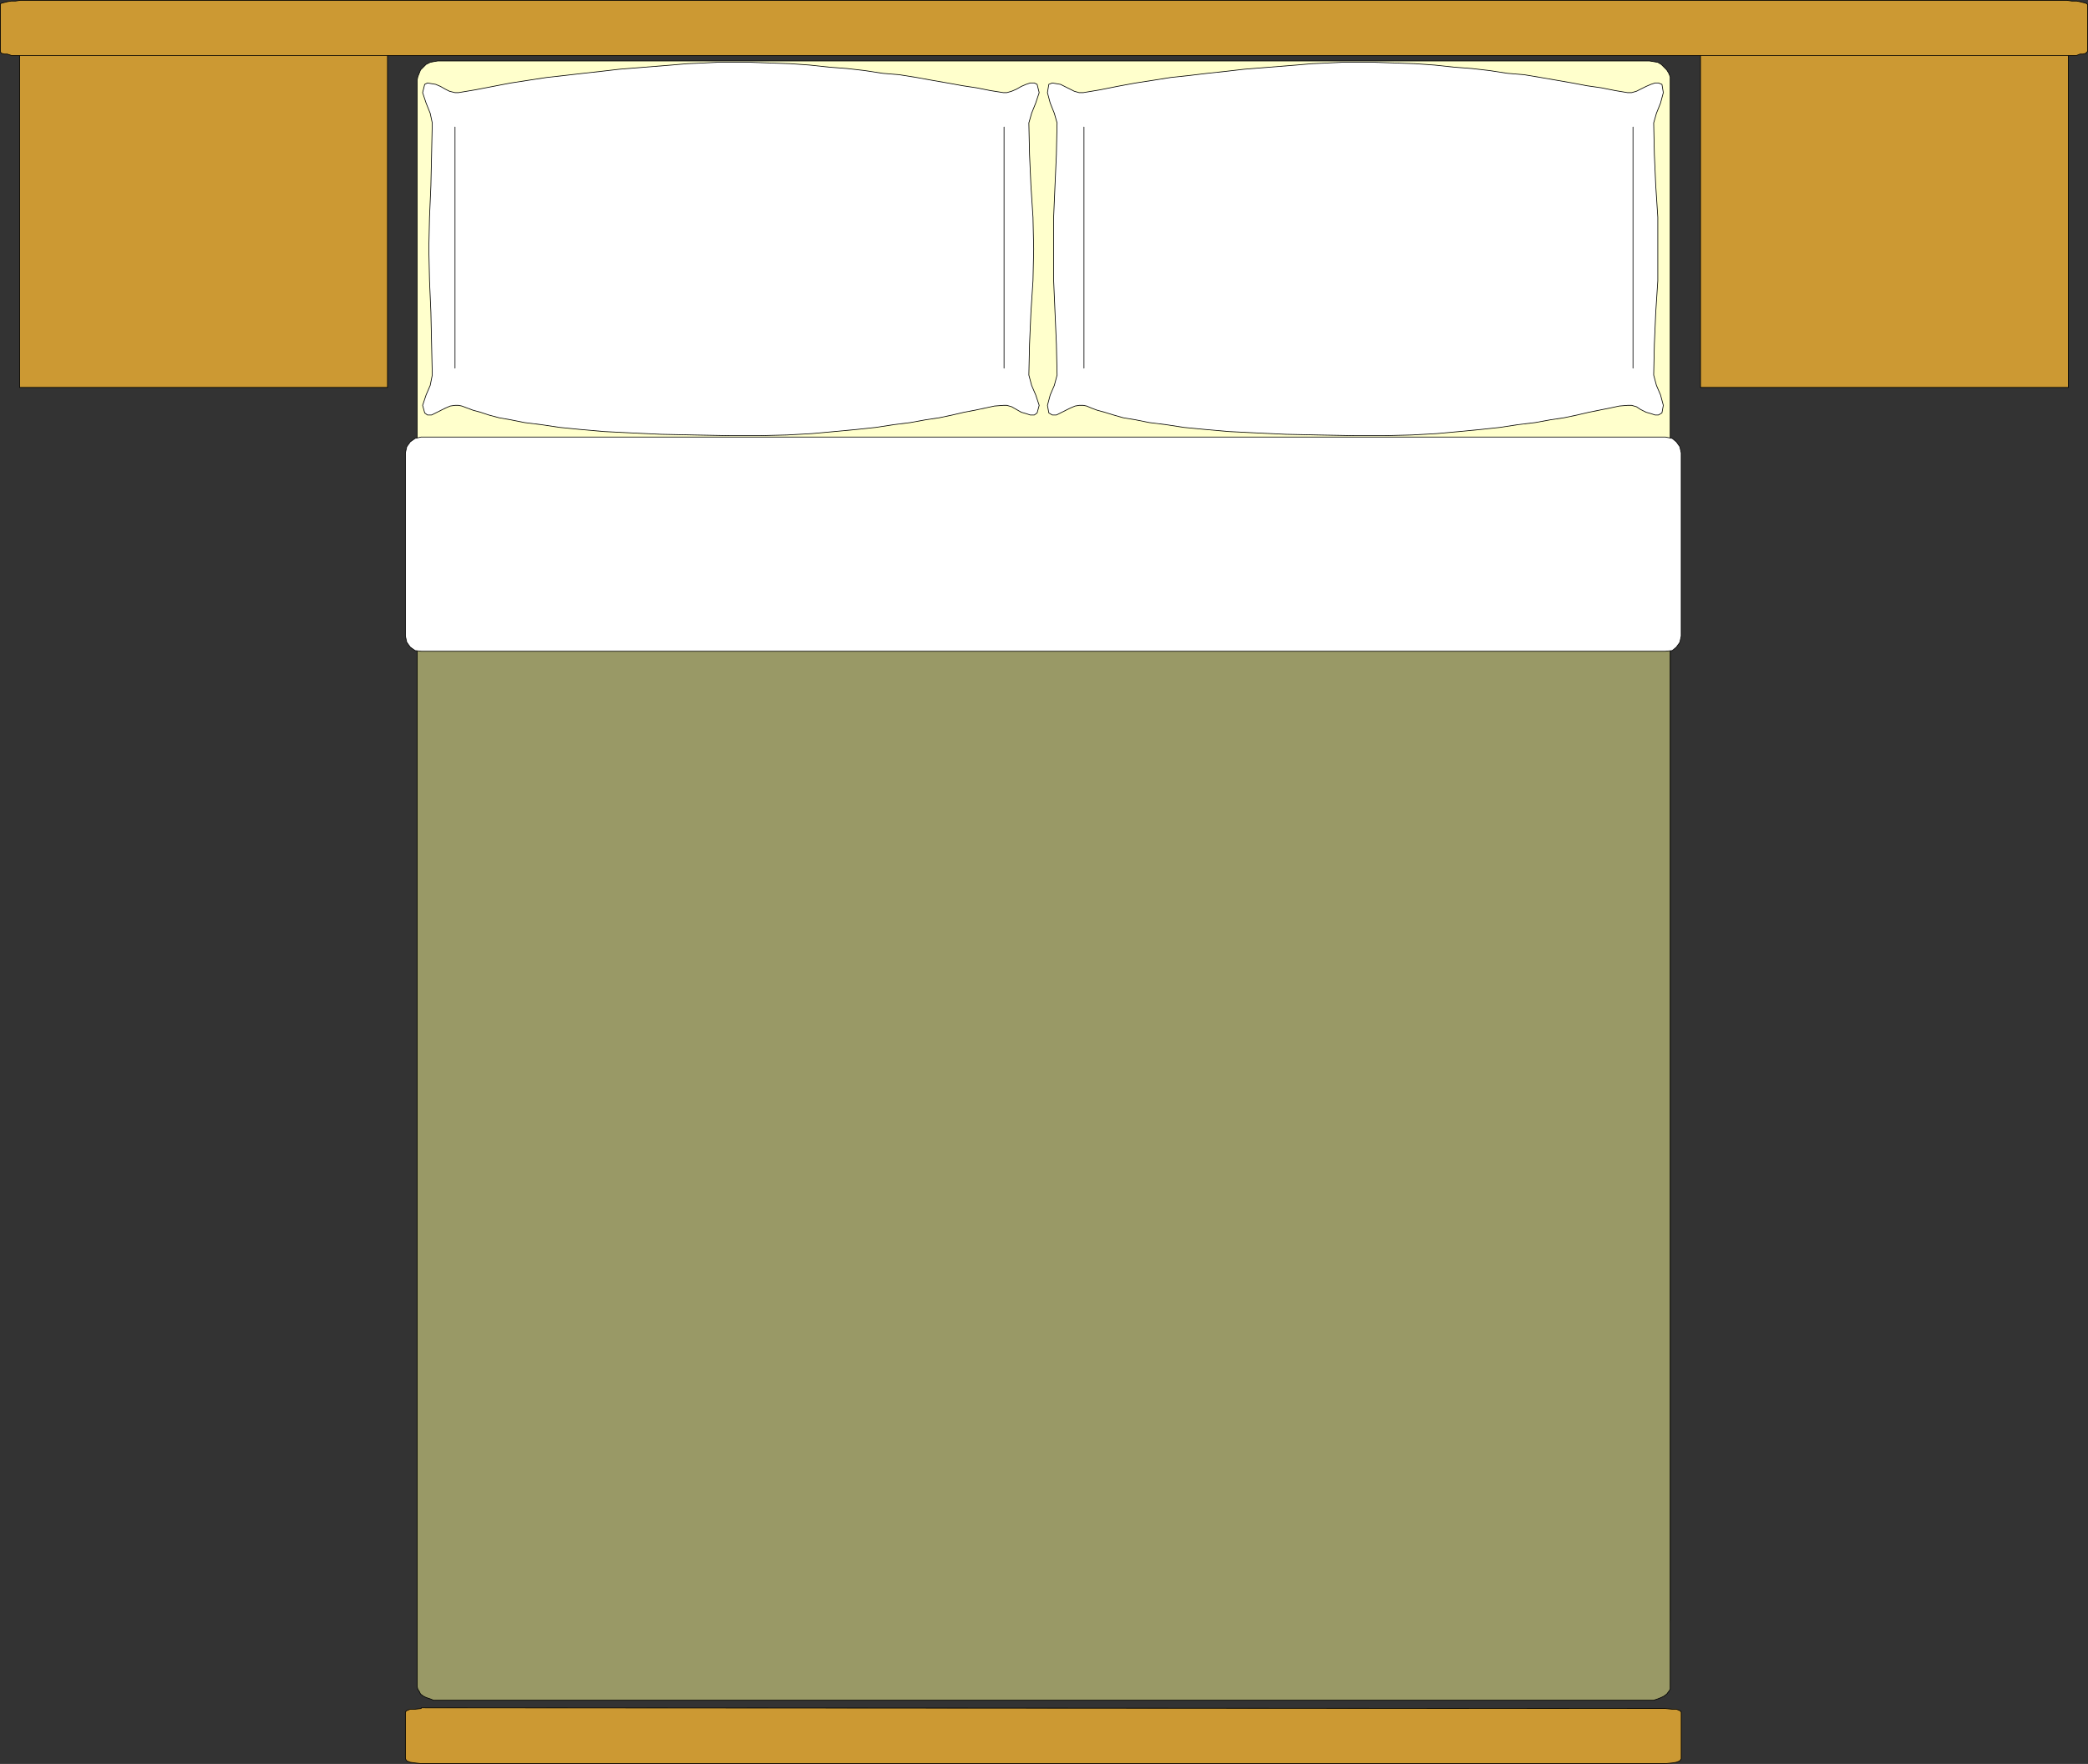 <?xml version="1.0" encoding="UTF-8" standalone="no"?>
<svg
   version="1.0"
   width="129.595mm"
   height="109.48mm"
   id="svg22"
   sodipodi:docname="Bed &amp; Headboard.wmf"
   xmlns:inkscape="http://www.inkscape.org/namespaces/inkscape"
   xmlns:sodipodi="http://sodipodi.sourceforge.net/DTD/sodipodi-0.dtd"
   xmlns="http://www.w3.org/2000/svg"
   xmlns:svg="http://www.w3.org/2000/svg">
  <rect width="100%" height="100%" fill="#333333" stroke="none"/>
  <sodipodi:namedview
     id="namedview22"
     pagecolor="#ffffff"
     bordercolor="#000000"
     borderopacity="0.25"
     inkscape:showpageshadow="2"
     inkscape:pageopacity="0.0"
     inkscape:pagecheckerboard="0"
     inkscape:deskcolor="#d1d1d1"
     inkscape:document-units="mm" />
  <defs
     id="defs1">
    <pattern
       id="WMFhbasepattern"
       patternUnits="userSpaceOnUse"
       width="6"
       height="6"
       x="0"
       y="0" />
  </defs>
  <path
     style="fill:#cc9933;fill-opacity:1;fill-rule:evenodd;stroke:none"
     d="M 90.9,90.883 H 4.606 V 9.452 H 90.9 V 90.883 Z"
     id="path1" />
  <path
     style="fill:none;stroke:#000000;stroke-width:0.162px;stroke-linecap:round;stroke-linejoin:round;stroke-miterlimit:4;stroke-dasharray:none;stroke-opacity:1"
     d="M 90.9,90.883 H 4.606 V 9.452 H 90.9 v 81.432 0"
     id="path2" />
  <path
     style="fill:#cc9933;fill-opacity:1;fill-rule:evenodd;stroke:none"
     d="m 485.203,90.883 h -86.294 V 9.452 h 86.294 z"
     id="path3" />
  <path
     style="fill:none;stroke:#000000;stroke-width:0.162px;stroke-linecap:round;stroke-linejoin:round;stroke-miterlimit:4;stroke-dasharray:none;stroke-opacity:1"
     d="m 485.203,90.883 h -86.294 V 9.452 h 86.294 v 81.432 0"
     id="path4" />
  <path
     style="fill:#ffffcc;fill-opacity:1;fill-rule:evenodd;stroke:none"
     d="m 102.697,14.299 h 284.254 l 0.97,0.162 0.97,0.162 0.808,0.485 0.646,0.646 0.646,0.646 0.485,0.808 0.323,0.808 v 0.808 360.464 0.808 l -0.323,0.808 -0.485,0.808 -0.646,0.808 -0.646,0.485 -0.808,0.485 -0.97,0.162 -0.97,0.162 H 102.697 l -0.97,-0.162 -0.808,-0.162 -0.97,-0.485 -0.646,-0.485 -0.646,-0.808 -0.323,-0.808 -0.323,-0.808 -0.162,-0.808 V 18.823 l 0.162,-0.808 0.323,-0.808 0.323,-0.808 0.646,-0.646 0.646,-0.646 0.97,-0.485 0.808,-0.162 z"
     id="path5" />
  <path
     style="fill:none;stroke:#000000;stroke-width:0.162px;stroke-linecap:round;stroke-linejoin:round;stroke-miterlimit:4;stroke-dasharray:none;stroke-opacity:1"
     d="m 102.697,14.299 h 284.254 l 0.97,0.162 0.97,0.162 0.808,0.485 0.646,0.646 0.646,0.646 0.485,0.808 0.323,0.808 v 0.808 360.464 0.808 l -0.323,0.808 -0.485,0.808 -0.646,0.808 -0.646,0.485 -0.808,0.485 -0.97,0.162 -0.97,0.162 H 102.697 l -0.97,-0.162 -0.808,-0.162 -0.97,-0.485 -0.646,-0.485 -0.646,-0.808 -0.323,-0.808 -0.323,-0.808 -0.162,-0.808 V 18.823 l 0.162,-0.808 0.323,-0.808 0.323,-0.808 0.646,-0.646 0.646,-0.646 0.97,-0.485 0.808,-0.162 0.97,-0.162 v 0"
     id="path6" />
  <path
     style="fill:#999966;fill-opacity:1;fill-rule:evenodd;stroke:none"
     d="m 102.697,134.992 h 284.254 0.97 l 0.97,0.162 0.808,0.485 0.646,0.162 0.646,0.646 0.485,0.323 0.323,0.808 v 0.646 257.382 0.646 l -0.323,0.485 -0.485,0.646 -0.646,0.485 -0.646,0.323 -0.808,0.323 -0.97,0.323 h -0.97 -284.254 -0.97 l -0.808,-0.323 -0.97,-0.323 -0.646,-0.323 -0.646,-0.485 -0.323,-0.646 -0.323,-0.485 -0.162,-0.646 V 138.224 l 0.162,-0.646 0.323,-0.808 0.323,-0.323 0.646,-0.646 0.646,-0.162 0.97,-0.485 0.808,-0.162 z"
     id="path7" />
  <path
     style="fill:none;stroke:#000000;stroke-width:0.162px;stroke-linecap:round;stroke-linejoin:round;stroke-miterlimit:4;stroke-dasharray:none;stroke-opacity:1"
     d="m 102.697,134.992 h 284.254 0.97 l 0.97,0.162 0.808,0.485 0.646,0.162 0.646,0.646 0.485,0.323 0.323,0.808 v 0.646 257.382 0.646 l -0.323,0.485 -0.485,0.646 -0.646,0.485 -0.646,0.323 -0.808,0.323 -0.97,0.323 h -0.97 -284.254 -0.97 l -0.808,-0.323 -0.97,-0.323 -0.646,-0.323 -0.646,-0.485 -0.323,-0.646 -0.323,-0.485 -0.162,-0.646 V 138.224 l 0.162,-0.646 0.323,-0.808 0.323,-0.323 0.646,-0.646 0.646,-0.162 0.97,-0.485 0.808,-0.162 h 0.97 v 0"
     id="path8" />
  <path
     style="fill:#ffffff;fill-opacity:1;fill-rule:evenodd;stroke:none"
     d="m 100.596,58.408 0.162,7.432 0.323,7.432 0.162,7.432 0.162,7.271 -0.485,2.424 -0.97,2.262 -0.808,2.424 0.485,1.777 0.646,0.485 h 0.97 l 0.97,-0.485 1.293,-0.646 0.97,-0.485 1.131,-0.485 1.131,-0.162 h 0.808 l 0.808,0.162 1.293,0.485 1.293,0.485 1.778,0.485 1.939,0.646 2.424,0.646 2.747,0.485 3.232,0.646 3.878,0.485 4.363,0.646 4.848,0.485 5.494,0.485 6.464,0.323 6.949,0.323 7.757,0.162 8.565,0.162 h 6.787 l 6.464,-0.162 5.818,-0.323 5.333,-0.485 5.171,-0.485 4.525,-0.485 4.202,-0.646 3.878,-0.485 3.555,-0.646 3.232,-0.485 3.07,-0.646 2.747,-0.646 2.586,-0.485 2.262,-0.485 2.262,-0.485 2.101,-0.162 h 0.808 l 1.131,0.323 1.131,0.646 1.131,0.646 1.131,0.323 0.97,0.323 h 0.97 l 0.646,-0.485 0.485,-1.777 -0.808,-2.424 -0.97,-2.262 -0.646,-2.424 0.162,-7.271 0.323,-7.432 0.485,-7.432 0.162,-7.432 -0.162,-7.432 -0.485,-7.432 -0.323,-7.271 -0.162,-7.432 0.646,-2.262 0.97,-2.424 0.808,-2.424 -0.485,-1.939 -0.646,-0.323 h -0.97 l -0.97,0.323 -1.131,0.485 -1.131,0.646 -1.131,0.485 -1.131,0.323 h -0.808 l -3.07,-0.485 -3.232,-0.646 -3.232,-0.485 -3.555,-0.646 -3.717,-0.646 -3.555,-0.646 -4.04,-0.646 -3.878,-0.323 -4.202,-0.646 -4.202,-0.485 -4.202,-0.323 -4.525,-0.485 -4.525,-0.323 -4.686,-0.162 -4.525,-0.162 h -4.848 -3.232 l -3.232,0.162 -3.717,0.162 -3.717,0.323 -4.04,0.323 -4.04,0.323 -4.04,0.323 -4.202,0.485 -4.363,0.485 -4.202,0.485 -4.363,0.485 -4.202,0.646 -4.202,0.646 -4.202,0.808 -4.202,0.808 -3.878,0.646 h -0.808 l -1.293,-0.323 -0.97,-0.485 -1.131,-0.646 -1.131,-0.485 -0.97,-0.162 -0.97,-0.162 -0.646,0.323 -0.485,1.939 0.808,2.424 0.97,2.424 0.485,2.262 -0.162,7.432 -0.162,7.271 -0.323,7.432 -0.162,7.432 z"
     id="path9" />
  <path
     style="fill:none;stroke:#000000;stroke-width:0.162px;stroke-linecap:round;stroke-linejoin:round;stroke-miterlimit:4;stroke-dasharray:none;stroke-opacity:1"
     d="m 100.596,58.408 0.162,7.432 0.323,7.432 0.162,7.432 0.162,7.271 -0.485,2.424 -0.97,2.262 -0.808,2.424 0.485,1.777 0.646,0.485 h 0.97 l 0.97,-0.485 1.293,-0.646 0.97,-0.485 1.131,-0.485 1.131,-0.162 h 0.808 l 0.808,0.162 1.293,0.485 1.293,0.485 1.778,0.485 1.939,0.646 2.424,0.646 2.747,0.485 3.232,0.646 3.878,0.485 4.363,0.646 4.848,0.485 5.494,0.485 6.464,0.323 6.949,0.323 7.757,0.162 8.565,0.162 h 6.787 l 6.464,-0.162 5.818,-0.323 5.333,-0.485 5.171,-0.485 4.525,-0.485 4.202,-0.646 3.878,-0.485 3.555,-0.646 3.232,-0.485 3.07,-0.646 2.747,-0.646 2.586,-0.485 2.262,-0.485 2.262,-0.485 2.101,-0.162 h 0.808 l 1.131,0.323 1.131,0.646 1.131,0.646 1.131,0.323 0.97,0.323 h 0.97 l 0.646,-0.485 0.485,-1.777 -0.808,-2.424 -0.97,-2.262 -0.646,-2.424 0.162,-7.271 0.323,-7.432 0.485,-7.432 0.162,-7.432 -0.162,-7.432 -0.485,-7.432 -0.323,-7.271 -0.162,-7.432 0.646,-2.262 0.97,-2.424 0.808,-2.424 -0.485,-1.939 -0.646,-0.323 h -0.97 l -0.97,0.323 -1.131,0.485 -1.131,0.646 -1.131,0.485 -1.131,0.323 h -0.808 l -3.07,-0.485 -3.232,-0.646 -3.232,-0.485 -3.555,-0.646 -3.717,-0.646 -3.555,-0.646 -4.04,-0.646 -3.878,-0.323 -4.202,-0.646 -4.202,-0.485 -4.202,-0.323 -4.525,-0.485 -4.525,-0.323 -4.686,-0.162 -4.525,-0.162 h -4.848 -3.232 l -3.232,0.162 -3.717,0.162 -3.717,0.323 -4.04,0.323 -4.04,0.323 -4.04,0.323 -4.202,0.485 -4.363,0.485 -4.202,0.485 -4.363,0.485 -4.202,0.646 -4.202,0.646 -4.202,0.808 -4.202,0.808 -3.878,0.646 h -0.808 l -1.293,-0.323 -0.97,-0.485 -1.131,-0.646 -1.131,-0.485 -0.97,-0.162 -0.97,-0.162 -0.646,0.323 -0.485,1.939 0.808,2.424 0.97,2.424 0.485,2.262 -0.162,7.432 -0.162,7.271 -0.323,7.432 -0.162,7.432 v 0"
     id="path10" />
  <path
     style="fill:#ffffff;fill-opacity:1;fill-rule:evenodd;stroke:none"
     d="m 247.167,58.408 v 7.432 l 0.323,7.432 0.323,7.432 0.162,7.271 -0.646,2.424 -0.97,2.262 -0.646,2.424 0.323,1.777 0.808,0.485 h 0.97 l 0.97,-0.485 1.293,-0.646 0.97,-0.485 1.131,-0.485 0.97,-0.162 h 0.97 l 0.808,0.162 1.131,0.485 1.293,0.485 1.778,0.485 2.101,0.646 2.262,0.646 2.909,0.485 3.232,0.646 3.878,0.485 4.202,0.646 5.01,0.485 5.494,0.485 6.464,0.323 6.949,0.323 7.595,0.162 8.726,0.162 h 6.787 l 6.464,-0.162 5.818,-0.323 5.333,-0.485 5.01,-0.485 4.525,-0.485 4.202,-0.646 4.04,-0.485 3.555,-0.646 3.232,-0.485 3.07,-0.646 2.747,-0.646 2.424,-0.485 2.424,-0.485 2.262,-0.485 1.939,-0.162 h 0.97 l 1.131,0.323 0.97,0.646 1.293,0.646 1.131,0.323 0.97,0.323 h 0.808 l 0.808,-0.485 0.323,-1.777 -0.646,-2.424 -0.97,-2.262 -0.646,-2.424 0.162,-7.271 0.323,-7.432 0.485,-7.432 v -7.432 -7.432 l -0.485,-7.432 -0.323,-7.271 -0.162,-7.432 0.646,-2.262 0.97,-2.424 0.646,-2.424 -0.323,-1.939 -0.808,-0.323 h -0.808 l -0.97,0.323 -1.131,0.485 -1.293,0.646 -0.97,0.485 -1.131,0.323 h -0.97 l -2.909,-0.485 -3.232,-0.646 -3.394,-0.485 -3.394,-0.646 -3.717,-0.646 -3.717,-0.646 -3.878,-0.646 -3.878,-0.323 -4.202,-0.646 -4.202,-0.485 -4.202,-0.323 -4.525,-0.485 -4.525,-0.323 -4.686,-0.162 -4.686,-0.162 h -4.686 -3.232 l -3.394,0.162 -3.555,0.162 -3.717,0.323 -4.04,0.323 -4.04,0.323 -4.04,0.323 -4.202,0.485 -4.525,0.485 -4.04,0.485 -4.525,0.485 -4.04,0.646 -4.202,0.646 -4.363,0.808 -4.04,0.808 -3.878,0.646 h -0.97 l -1.131,-0.323 -0.97,-0.485 -1.293,-0.646 -0.97,-0.485 -0.97,-0.162 -0.97,-0.162 -0.808,0.323 -0.323,1.939 0.646,2.424 0.97,2.424 0.646,2.262 -0.162,7.432 -0.323,7.271 -0.323,7.432 v 7.432 z"
     id="path11" />
  <path
     style="fill:none;stroke:#000000;stroke-width:0.162px;stroke-linecap:round;stroke-linejoin:round;stroke-miterlimit:4;stroke-dasharray:none;stroke-opacity:1"
     d="m 247.167,58.408 v 7.432 l 0.323,7.432 0.323,7.432 0.162,7.271 -0.646,2.424 -0.97,2.262 -0.646,2.424 0.323,1.777 0.808,0.485 h 0.97 l 0.97,-0.485 1.293,-0.646 0.97,-0.485 1.131,-0.485 0.97,-0.162 h 0.97 l 0.808,0.162 1.131,0.485 1.293,0.485 1.778,0.485 2.101,0.646 2.262,0.646 2.909,0.485 3.232,0.646 3.878,0.485 4.202,0.646 5.01,0.485 5.494,0.485 6.464,0.323 6.949,0.323 7.595,0.162 8.726,0.162 h 6.787 l 6.464,-0.162 5.818,-0.323 5.333,-0.485 5.01,-0.485 4.525,-0.485 4.202,-0.646 4.04,-0.485 3.555,-0.646 3.232,-0.485 3.07,-0.646 2.747,-0.646 2.424,-0.485 2.424,-0.485 2.262,-0.485 1.939,-0.162 h 0.97 l 1.131,0.323 0.97,0.646 1.293,0.646 1.131,0.323 0.97,0.323 h 0.808 l 0.808,-0.485 0.323,-1.777 -0.646,-2.424 -0.97,-2.262 -0.646,-2.424 0.162,-7.271 0.323,-7.432 0.485,-7.432 v -7.432 -7.432 l -0.485,-7.432 -0.323,-7.271 -0.162,-7.432 0.646,-2.262 0.97,-2.424 0.646,-2.424 -0.323,-1.939 -0.808,-0.323 h -0.808 l -0.97,0.323 -1.131,0.485 -1.293,0.646 -0.97,0.485 -1.131,0.323 h -0.97 l -2.909,-0.485 -3.232,-0.646 -3.394,-0.485 -3.394,-0.646 -3.717,-0.646 -3.717,-0.646 -3.878,-0.646 -3.878,-0.323 -4.202,-0.646 -4.202,-0.485 -4.202,-0.323 -4.525,-0.485 -4.525,-0.323 -4.686,-0.162 -4.686,-0.162 h -4.686 -3.232 l -3.394,0.162 -3.555,0.162 -3.717,0.323 -4.04,0.323 -4.04,0.323 -4.04,0.323 -4.202,0.485 -4.525,0.485 -4.04,0.485 -4.525,0.485 -4.04,0.646 -4.202,0.646 -4.363,0.808 -4.04,0.808 -3.878,0.646 h -0.97 l -1.131,-0.323 -0.97,-0.485 -1.293,-0.646 -0.97,-0.485 -0.97,-0.162 -0.97,-0.162 -0.808,0.323 -0.323,1.939 0.646,2.424 0.97,2.424 0.646,2.262 -0.162,7.432 -0.323,7.271 -0.323,7.432 v 7.432 0"
     id="path12" />
  <path
     style="fill:#ffffff;fill-opacity:1;fill-rule:evenodd;stroke:none"
     d="M 98.818,102.517 H 390.668 l 1.616,0.323 0.97,0.808 0.808,1.131 0.323,1.454 v 42.978 l -0.323,1.454 -0.808,1.131 -0.97,0.808 -1.616,0.162 H 98.818 l -1.454,-0.162 -1.131,-0.808 -0.808,-1.131 -0.323,-1.454 v -42.978 l 0.323,-1.454 0.808,-1.131 1.131,-0.808 1.454,-0.323 z"
     id="path13" />
  <path
     style="fill:none;stroke:#000000;stroke-width:0.162px;stroke-linecap:round;stroke-linejoin:round;stroke-miterlimit:4;stroke-dasharray:none;stroke-opacity:1"
     d="M 98.818,102.517 H 390.668 l 1.616,0.323 0.97,0.808 0.808,1.131 0.323,1.454 v 42.978 l -0.323,1.454 -0.808,1.131 -0.97,0.808 -1.616,0.162 H 98.818 l -1.454,-0.162 -1.131,-0.808 -0.808,-1.131 -0.323,-1.454 v -42.978 l 0.323,-1.454 0.808,-1.131 1.131,-0.808 1.454,-0.323 v 0"
     id="path14" />
  <path
     style="fill:#cc9933;fill-opacity:1;fill-rule:evenodd;stroke:none"
     d="m 5.898,0.081 h 477.851 1.131 l 1.131,0.162 h 1.131 l 0.808,0.162 0.646,0.162 0.646,0.162 0.323,0.162 0.162,0.162 V 12.037 l -0.162,0.162 -0.323,0.323 -0.646,0.162 h -0.646 l -0.808,0.323 h -1.131 -1.131 -1.131 H 5.898 4.767 3.636 2.666 L 1.697,12.683 H 1.05 L 0.404,12.522 0.081,12.199 V 12.037 1.05 0.889 L 0.404,0.727 1.05,0.566 1.697,0.404 2.666,0.242 H 3.636 L 4.767,0.081 h 1.131 z"
     id="path15" />
  <path
     style="fill:none;stroke:#000000;stroke-width:0.162px;stroke-linecap:round;stroke-linejoin:round;stroke-miterlimit:4;stroke-dasharray:none;stroke-opacity:1"
     d="m 5.898,0.081 h 477.851 1.131 l 1.131,0.162 h 1.131 l 0.808,0.162 0.646,0.162 0.646,0.162 0.323,0.162 0.162,0.162 V 12.037 l -0.162,0.162 -0.323,0.323 -0.646,0.162 h -0.646 l -0.808,0.323 h -1.131 -1.131 -1.131 H 5.898 4.767 3.636 2.666 L 1.697,12.683 H 1.05 L 0.404,12.522 0.081,12.199 V 12.037 1.05 0.889 L 0.404,0.727 1.05,0.566 1.697,0.404 2.666,0.242 H 3.636 L 4.767,0.081 h 1.131 v 0"
     id="path16" />
  <path
     style="fill:#cc9933;fill-opacity:1;fill-rule:evenodd;stroke:none"
     d="m 98.818,400.614 291.849,0.162 1.616,0.162 h 0.97 l 0.808,0.323 0.323,0.323 v 10.987 l -0.323,0.485 -0.808,0.323 -0.97,0.162 -1.616,0.162 H 98.818 l -1.454,-0.162 -1.131,-0.162 -0.808,-0.323 -0.323,-0.485 v -10.987 l 0.323,-0.323 0.808,-0.323 h 1.131 l 1.454,-0.162 v 0 z"
     id="path17" />
  <path
     style="fill:none;stroke:#000000;stroke-width:0.162px;stroke-linecap:round;stroke-linejoin:round;stroke-miterlimit:4;stroke-dasharray:none;stroke-opacity:1"
     d="m 98.818,400.614 291.849,0.162 1.616,0.162 h 0.97 l 0.808,0.323 0.323,0.323 v 10.987 l -0.323,0.485 -0.808,0.323 -0.97,0.162 -1.616,0.162 H 98.818 l -1.454,-0.162 -1.131,-0.162 -0.808,-0.323 -0.323,-0.485 v -10.987 l 0.323,-0.323 0.808,-0.323 h 1.131 l 1.454,-0.162 v 0"
     id="path18" />
  <path
     style="fill:none;stroke:#000000;stroke-width:0.162px;stroke-linecap:round;stroke-linejoin:round;stroke-miterlimit:4;stroke-dasharray:none;stroke-opacity:1"
     d="M 106.737,29.81 V 86.359"
     id="path19" />
  <path
     style="fill:none;stroke:#000000;stroke-width:0.162px;stroke-linecap:round;stroke-linejoin:round;stroke-miterlimit:4;stroke-dasharray:none;stroke-opacity:1"
     d="M 254.277,29.81 V 86.359"
     id="path20" />
  <path
     style="fill:none;stroke:#000000;stroke-width:0.162px;stroke-linecap:round;stroke-linejoin:round;stroke-miterlimit:4;stroke-dasharray:none;stroke-opacity:1"
     d="M 235.532,29.81 V 86.359"
     id="path21" />
  <path
     style="fill:none;stroke:#000000;stroke-width:0.162px;stroke-linecap:round;stroke-linejoin:round;stroke-miterlimit:4;stroke-dasharray:none;stroke-opacity:1"
     d="M 383.072,29.81 V 86.359"
     id="path22" />
</svg>
